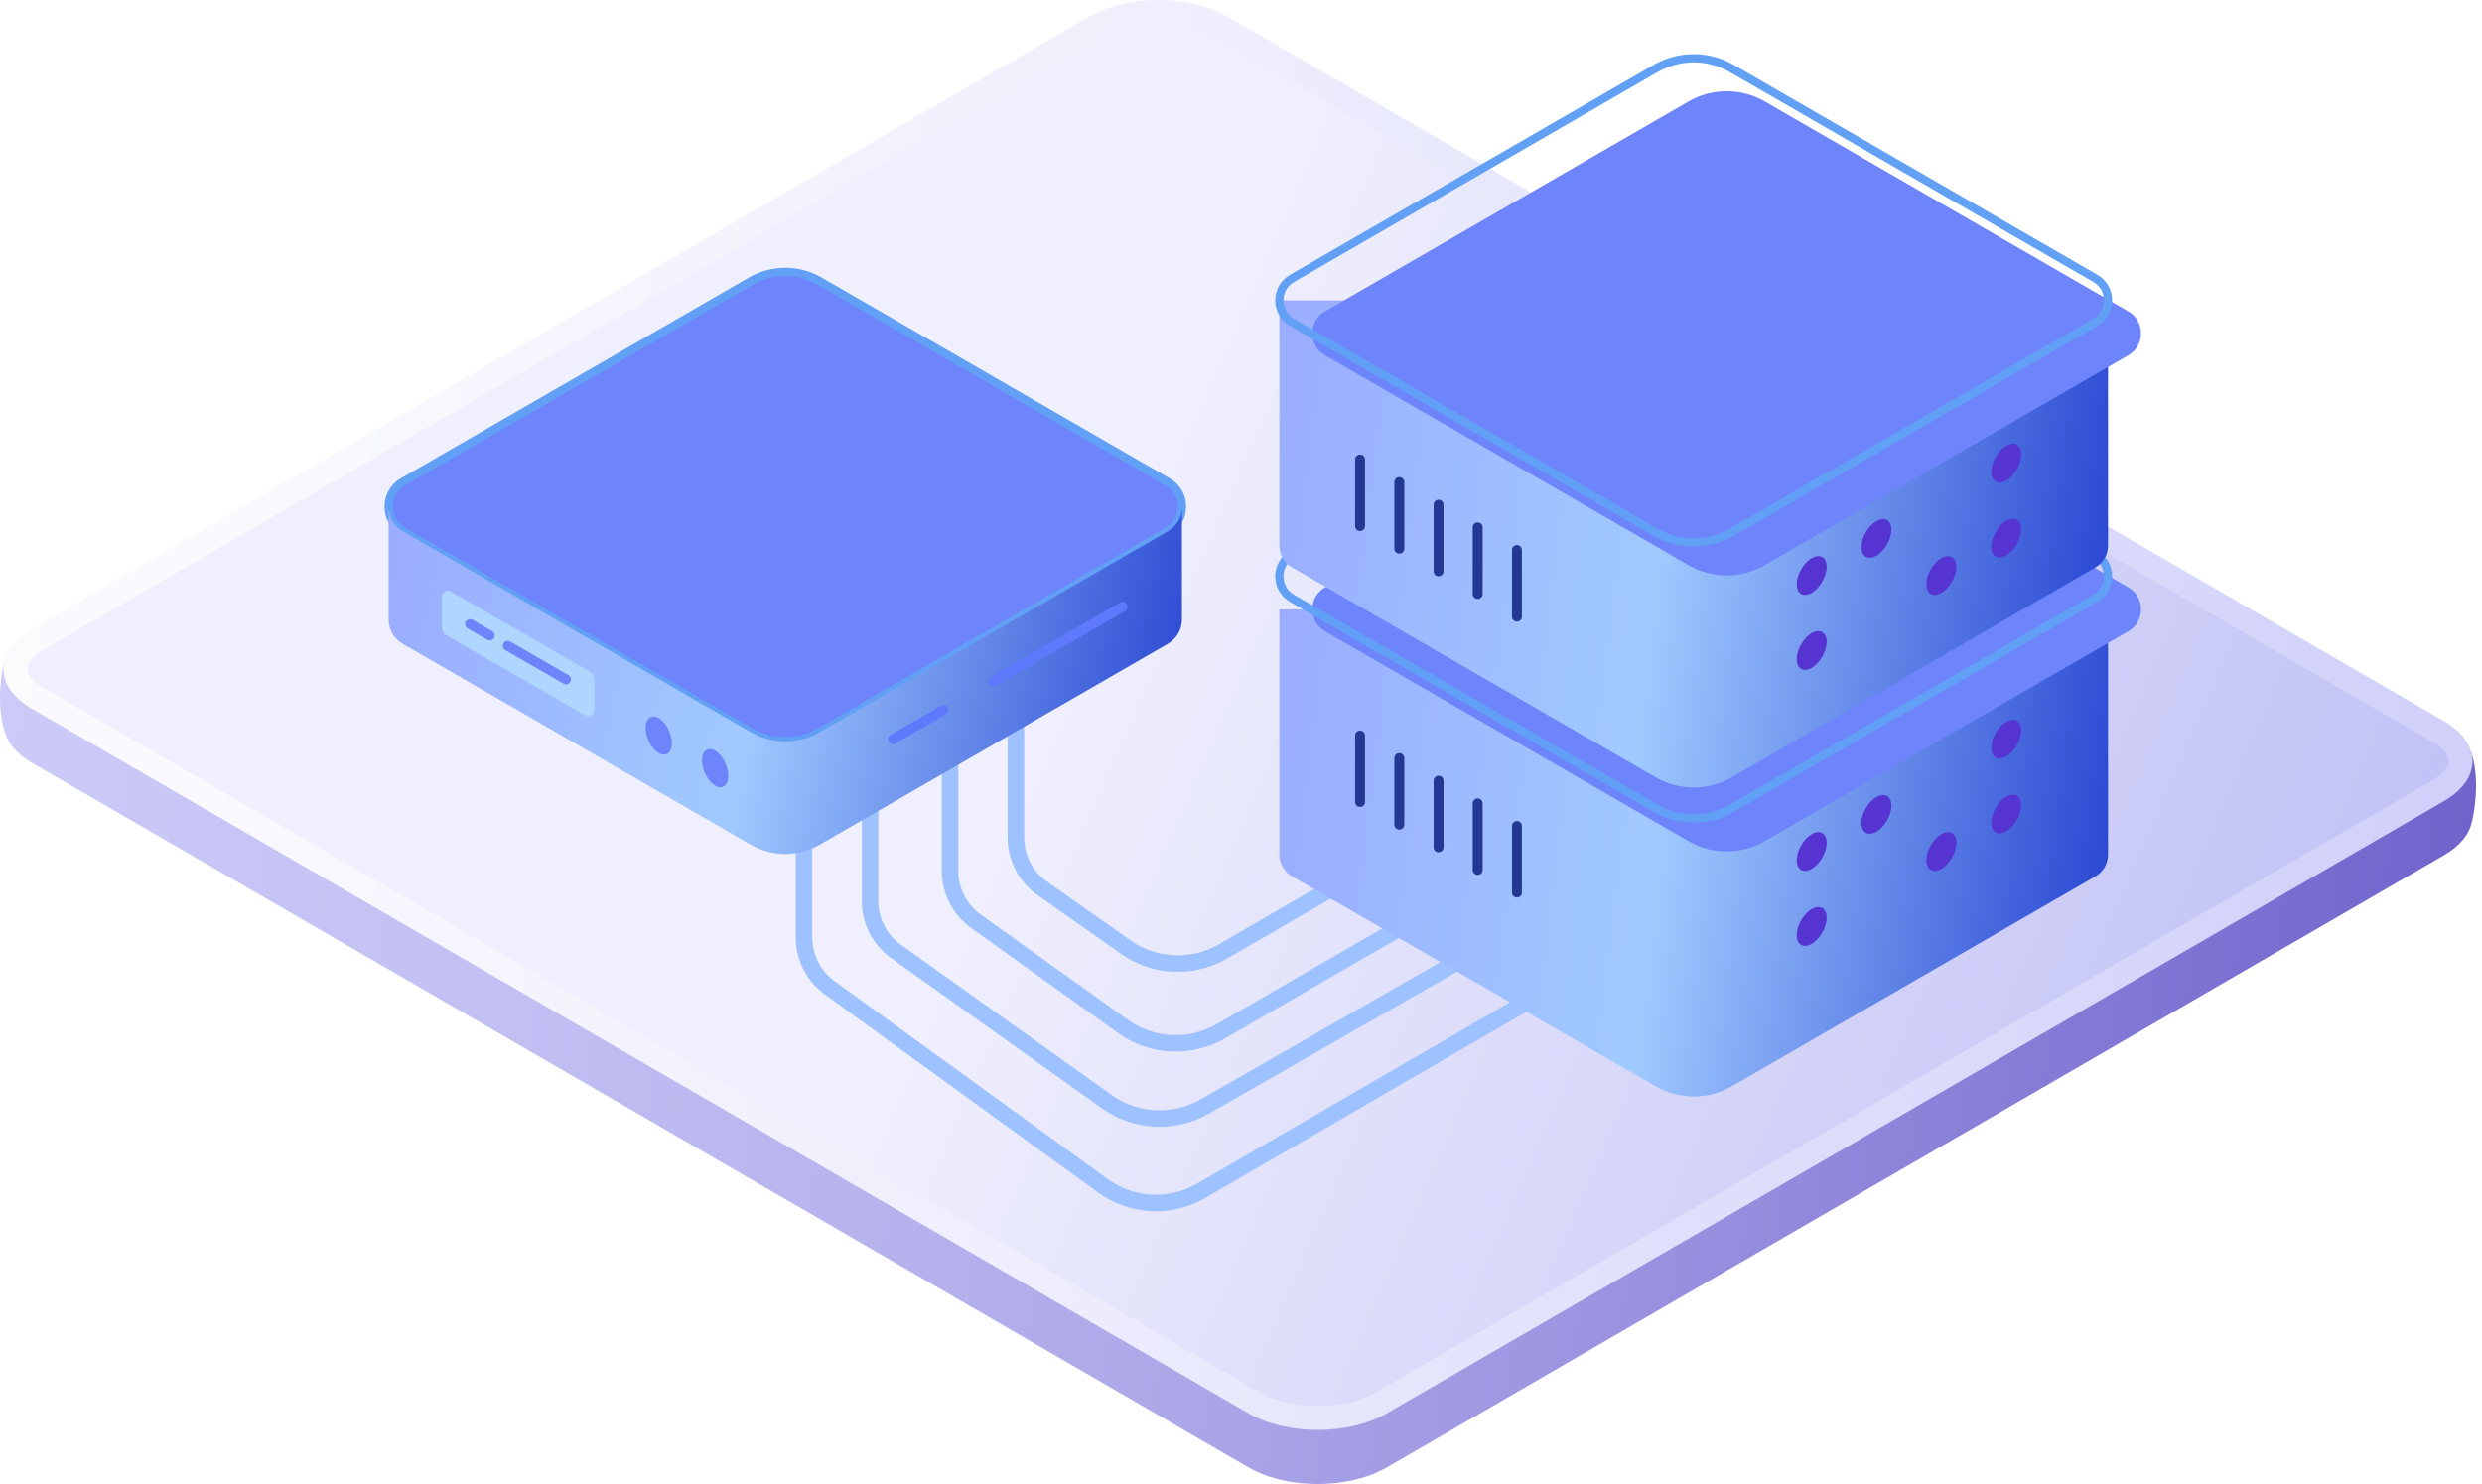 <svg width="301" height="180" viewBox="0 0 301 180" fill="none" xmlns="http://www.w3.org/2000/svg">
<path fill-rule="evenodd" clip-rule="evenodd" d="M299.73 91.285L148.858 8.571C144.229 5.891 136.724 5.891 132.095 8.571L0.509 80.258C0.509 80.258 -0.636 84.599 0.509 88.554H0.521C0.842 90.011 1.954 91.418 3.886 92.537L151.421 177.99C156.05 180.67 163.555 180.67 168.184 177.99L296.391 103.734C298.346 102.602 299.465 101.173 299.768 99.697H299.777C299.777 99.697 300.934 95.173 299.728 91.288L299.73 91.285Z" fill="url(#paint0_linear_1_5304)"/>
<path fill-rule="evenodd" clip-rule="evenodd" d="M148.849 2.01L296.384 87.463C301.013 90.144 301.013 94.491 296.384 97.173L168.177 171.429C163.548 174.109 156.043 174.109 151.414 171.429L3.879 85.978C-0.75 83.298 -0.75 78.951 3.879 76.268L132.083 2.01C136.712 -0.67 144.218 -0.67 148.847 2.01H148.849Z" fill="url(#paint1_linear_1_5304)"/>
<path fill-rule="evenodd" clip-rule="evenodd" d="M159.804 170.546C157.174 170.546 154.645 169.956 152.864 168.924L5.327 83.471C4.075 82.745 3.298 81.846 3.298 81.122C3.298 80.398 4.075 79.499 5.327 78.773L133.534 4.517C135.314 3.485 137.844 2.895 140.474 2.895C143.104 2.895 145.634 3.485 147.414 4.517L294.949 89.97C296.201 90.697 296.978 91.595 296.978 92.319C296.978 93.043 296.201 93.942 294.949 94.668L166.742 168.926C164.962 169.958 162.432 170.549 159.802 170.549L159.804 170.546Z" fill="url(#paint2_linear_1_5304)"/>
<path d="M117.065 63.359L121.226 65.566C122.439 66.211 123.201 67.476 123.201 68.856V101.583C123.201 104.037 124.392 106.338 126.392 107.745L136.538 114.885C140.027 117.339 144.614 117.544 148.305 115.406L197.034 87.187M109.069 67.344L113.24 69.554C114.455 70.199 115.218 71.465 115.218 72.846V105.622C115.218 108.067 116.401 110.36 118.392 111.771L136.237 124.533C139.738 127.017 144.359 127.232 148.072 125.083L205.031 92.148M99.358 71.33L103.536 73.522C104.754 74.161 105.518 75.418 105.518 76.787V109.322C105.518 111.735 106.692 114.001 108.669 115.401L134.235 133.631C137.746 136.121 142.393 136.345 146.13 134.204L211.314 96.879M91.361 75.315L95.526 77.528C96.74 78.174 97.502 79.442 97.502 80.824V113.686C97.502 116.111 98.66 118.386 100.615 119.804L133.764 143.832C137.267 146.37 141.922 146.608 145.663 144.44L218.74 102.064" stroke="#9EC1FF" stroke-width="2" stroke-miterlimit="10"/>
<g filter="url(#filter0_d_1_5304)">
<path d="M143.339 57.34V57.56C143.312 58.694 142.73 59.802 141.606 60.443L138.408 62.291L99.384 84.811C96.817 86.291 93.652 86.291 91.074 84.811L52.061 62.296L48.863 60.449C47.706 59.785 47.13 58.623 47.13 57.45C47.13 56.277 47.706 55.12 48.863 54.451L91.08 30.094C93.658 28.609 96.822 28.609 99.389 30.094L141.611 54.457C142.736 55.098 143.317 56.217 143.344 57.34H143.339Z" fill="#6D84FB" stroke="#62A0F6" stroke-linecap="round" stroke-linejoin="round"/>
<path d="M143.339 57.56V71.216C143.312 72.35 142.73 73.458 141.606 74.099L99.384 98.467C96.817 99.947 93.652 99.947 91.074 98.467L48.863 74.105C47.706 73.441 47.13 72.279 47.13 71.106V57.45C47.13 58.618 47.706 59.78 48.863 60.449L52.061 62.296L91.08 84.817C93.658 86.297 96.822 86.297 99.389 84.817L138.414 62.296L141.611 60.449C142.736 59.807 143.317 58.7 143.344 57.565L143.339 57.56Z" fill="url(#paint3_linear_1_5304)"/>
<path d="M70.968 82.772L54.135 73.057C53.795 72.86 53.581 72.493 53.581 72.098V68.394C53.581 67.824 54.195 67.473 54.689 67.752L71.522 77.467C71.862 77.664 72.076 78.031 72.076 78.426V82.13C72.076 82.7 71.462 83.051 70.968 82.772Z" fill="#AFD6FF"/>
<path d="M61.572 74.331L68.642 78.409" stroke="#6D84FB" stroke-width="1.2" stroke-linecap="round" stroke-linejoin="round"/>
<path d="M57.015 71.699L59.39 73.075" stroke="#6D84FB" stroke-width="1.2" stroke-linecap="round" stroke-linejoin="round"/>
<path d="M81.48 86.14C81.48 87.314 80.767 87.851 79.889 87.341C79.012 86.837 78.299 85.477 78.299 84.304C78.299 83.131 79.012 82.594 79.889 83.103C80.767 83.608 81.48 84.967 81.48 86.14Z" fill="#6D84FB"/>
<path d="M88.319 90.088C88.319 91.261 87.606 91.798 86.728 91.288C85.851 90.778 85.138 89.424 85.138 88.251C85.138 87.078 85.851 86.54 86.728 87.05C87.606 87.555 88.319 88.914 88.319 90.088Z" fill="#6D84FB"/>
<path d="M120.395 78.677L136.119 69.604" stroke="#5F79FD" stroke-width="1.2" stroke-linecap="round" stroke-linejoin="round"/>
<path d="M108.312 85.65L114.444 82.114" stroke="#5F79FD" stroke-width="1.2" stroke-linecap="round" stroke-linejoin="round"/>
</g>
<g filter="url(#filter1_d_1_5304)">
<path d="M226.733 69.909L210.022 60.26C207.166 58.608 203.645 58.608 200.783 60.26L184.072 69.909H155.158V99.636C155.158 100.673 155.67 101.711 156.695 102.3L200.783 127.756C203.639 129.408 207.16 129.408 210.022 127.756L254.11 102.3C255.135 101.704 255.647 100.673 255.647 99.636V69.909H226.733Z" fill="url(#paint4_linear_1_5304)"/>
</g>
<g filter="url(#filter2_i_1_5304)">
<path d="M200.786 98.029L156.692 72.573C154.637 71.388 154.637 68.424 156.692 67.239L200.78 41.782C203.636 40.131 207.157 40.131 210.019 41.782L254.107 67.239C256.162 68.424 256.162 71.388 254.107 72.573L210.019 98.029C207.163 99.681 203.642 99.681 200.78 98.029H200.786Z" fill="#6D84FB"/>
</g>
<path d="M200.786 98.029L156.692 72.573C154.637 71.388 154.637 68.424 156.692 67.239L200.78 41.782C203.636 40.131 207.157 40.131 210.019 41.782L254.107 67.239C256.162 68.424 256.162 71.388 254.107 72.573L210.019 98.029C207.163 99.681 203.642 99.681 200.78 98.029H200.786Z" stroke="#62A0F6" stroke-linecap="round" stroke-linejoin="round"/>
<path d="M164.939 89.206V97.28" stroke="#223893" stroke-width="1.2" stroke-linecap="round" stroke-linejoin="round"/>
<path d="M169.698 91.947V100.027" stroke="#223893" stroke-width="1.2" stroke-linecap="round" stroke-linejoin="round"/>
<path d="M174.458 94.693V102.773" stroke="#223893" stroke-width="1.2" stroke-linecap="round" stroke-linejoin="round"/>
<path d="M179.205 97.44V105.52" stroke="#223893" stroke-width="1.2" stroke-linecap="round" stroke-linejoin="round"/>
<path d="M183.964 100.187V108.267" stroke="#223893" stroke-width="1.2" stroke-linecap="round" stroke-linejoin="round"/>
<path d="M229.376 97.728C229.376 98.887 228.563 100.302 227.558 100.885C226.552 101.467 225.739 100.994 225.739 99.835C225.739 98.676 226.552 97.261 227.558 96.678C228.563 96.096 229.376 96.569 229.376 97.728Z" fill="#5634D1"/>
<path d="M221.529 102.229C221.529 103.388 220.716 104.803 219.711 105.386C218.706 105.968 217.893 105.495 217.893 104.336C217.893 103.177 218.706 101.762 219.711 101.179C220.716 100.597 221.529 101.07 221.529 102.229Z" fill="#5634D1"/>
<path d="M245.123 88.598C245.123 89.757 244.31 91.172 243.305 91.755C242.299 92.337 241.486 91.864 241.486 90.705C241.486 89.546 242.299 88.131 243.305 87.548C244.31 86.966 245.123 87.439 245.123 88.598Z" fill="#5634D1"/>
<path d="M245.123 97.683C245.123 98.842 244.31 100.257 243.305 100.84C242.299 101.423 241.486 100.949 241.486 99.79C241.486 98.631 242.299 97.216 243.305 96.633C244.31 96.051 245.123 96.525 245.123 97.683Z" fill="#5634D1"/>
<path d="M237.26 102.229C237.26 103.388 236.447 104.803 235.441 105.386C234.436 105.968 233.623 105.495 233.623 104.336C233.623 103.177 234.436 101.762 235.441 101.179C236.447 100.597 237.26 101.07 237.26 102.229Z" fill="#5634D1"/>
<path d="M221.529 111.321C221.529 112.48 220.716 113.895 219.711 114.477C218.706 115.06 217.893 114.586 217.893 113.427C217.893 112.269 218.706 110.854 219.711 110.271C220.716 109.688 221.529 110.162 221.529 111.321Z" fill="#5634D1"/>
<path d="M226.733 36.434L210.022 26.785C207.166 25.133 203.645 25.133 200.783 26.785L184.072 36.434H155.158V66.161C155.158 67.198 155.67 68.236 156.695 68.825L200.783 94.281C203.639 95.933 207.16 95.933 210.022 94.281L254.11 68.825C255.135 68.229 255.647 67.198 255.647 66.161V36.434H226.733Z" fill="url(#paint5_linear_1_5304)"/>
<g filter="url(#filter3_i_1_5304)">
<path d="M200.786 64.554L156.692 39.097C154.637 37.913 154.637 34.949 156.692 33.764L200.78 8.307C203.636 6.656 207.157 6.656 210.019 8.307L254.107 33.764C256.162 34.949 256.162 37.913 254.107 39.097L210.019 64.554C207.163 66.206 203.642 66.206 200.78 64.554H200.786Z" fill="#6D84FB"/>
</g>
<path d="M200.786 64.554L156.692 39.097C154.637 37.913 154.637 34.949 156.692 33.764L200.78 8.307C203.636 6.656 207.157 6.656 210.019 8.307L254.107 33.764C256.162 34.949 256.162 37.913 254.107 39.097L210.019 64.554C207.163 66.206 203.642 66.206 200.78 64.554H200.786Z" stroke="#62A0F6" stroke-linecap="round" stroke-linejoin="round"/>
<path d="M164.939 55.731V63.805" stroke="#223893" stroke-width="1.2" stroke-linecap="round" stroke-linejoin="round"/>
<path d="M169.698 58.472V66.552" stroke="#223893" stroke-width="1.2" stroke-linecap="round" stroke-linejoin="round"/>
<path d="M174.458 61.218V69.299" stroke="#223893" stroke-width="1.2" stroke-linecap="round" stroke-linejoin="round"/>
<path d="M179.205 63.965V72.045" stroke="#223893" stroke-width="1.2" stroke-linecap="round" stroke-linejoin="round"/>
<path d="M183.964 66.712V74.792" stroke="#223893" stroke-width="1.2" stroke-linecap="round" stroke-linejoin="round"/>
<path d="M229.376 64.253C229.376 65.412 228.563 66.827 227.558 67.41C226.552 67.992 225.739 67.519 225.739 66.36C225.739 65.201 226.552 63.786 227.558 63.203C228.563 62.621 229.376 63.094 229.376 64.253Z" fill="#5634D1"/>
<path d="M221.529 68.754C221.529 69.913 220.716 71.328 219.711 71.911C218.706 72.493 217.893 72.019 217.893 70.861C217.893 69.702 218.706 68.287 219.711 67.704C220.716 67.122 221.529 67.595 221.529 68.754Z" fill="#5634D1"/>
<path d="M245.123 55.123C245.123 56.282 244.31 57.697 243.305 58.28C242.299 58.862 241.486 58.388 241.486 57.23C241.486 56.071 242.299 54.656 243.305 54.073C244.31 53.49 245.123 53.964 245.123 55.123Z" fill="#5634D1"/>
<path d="M245.123 64.208C245.123 65.367 244.31 66.782 243.305 67.365C242.299 67.948 241.486 67.474 241.486 66.315C241.486 65.156 242.299 63.741 243.305 63.158C244.31 62.576 245.123 63.05 245.123 64.208Z" fill="#5634D1"/>
<path d="M237.26 68.754C237.26 69.913 236.447 71.328 235.441 71.911C234.436 72.493 233.623 72.019 233.623 70.861C233.623 69.702 234.436 68.287 235.441 67.704C236.447 67.122 237.26 67.595 237.26 68.754Z" fill="#5634D1"/>
<path d="M221.529 77.846C221.529 79.005 220.716 80.42 219.711 81.002C218.706 81.585 217.893 81.111 217.893 79.952C217.893 78.793 218.706 77.379 219.711 76.796C220.716 76.213 221.529 76.687 221.529 77.846Z" fill="#5634D1"/>
<defs>
<filter id="filter0_d_1_5304" x="42.63" y="28.48" width="105.215" height="79.097" filterUnits="userSpaceOnUse" color-interpolation-filters="sRGB">
<feFlood flood-opacity="0" result="BackgroundImageFix"/>
<feColorMatrix in="SourceAlpha" type="matrix" values="0 0 0 0 0 0 0 0 0 0 0 0 0 0 0 0 0 0 127 0" result="hardAlpha"/>
<feOffset dy="4"/>
<feGaussianBlur stdDeviation="2"/>
<feComposite in2="hardAlpha" operator="out"/>
<feColorMatrix type="matrix" values="0 0 0 0 0 0 0 0 0 0 0 0 0 0 0 0 0 0 0.25 0"/>
<feBlend mode="normal" in2="BackgroundImageFix" result="effect1_dropShadow_1_5304"/>
<feBlend mode="normal" in="SourceGraphic" in2="effect1_dropShadow_1_5304" result="shape"/>
</filter>
<filter id="filter1_d_1_5304" x="151.158" y="59.021" width="108.488" height="77.974" filterUnits="userSpaceOnUse" color-interpolation-filters="sRGB">
<feFlood flood-opacity="0" result="BackgroundImageFix"/>
<feColorMatrix in="SourceAlpha" type="matrix" values="0 0 0 0 0 0 0 0 0 0 0 0 0 0 0 0 0 0 127 0" result="hardAlpha"/>
<feOffset dy="4"/>
<feGaussianBlur stdDeviation="2"/>
<feComposite in2="hardAlpha" operator="out"/>
<feColorMatrix type="matrix" values="0 0 0 0 0 0 0 0 0 0 0 0 0 0 0 0 0 0 0.25 0"/>
<feBlend mode="normal" in2="BackgroundImageFix" result="effect1_dropShadow_1_5304"/>
<feBlend mode="normal" in="SourceGraphic" in2="effect1_dropShadow_1_5304" result="shape"/>
</filter>
<filter id="filter2_i_1_5304" x="154.65" y="40.044" width="105.498" height="63.724" filterUnits="userSpaceOnUse" color-interpolation-filters="sRGB">
<feFlood flood-opacity="0" result="BackgroundImageFix"/>
<feBlend mode="normal" in="SourceGraphic" in2="BackgroundImageFix" result="shape"/>
<feColorMatrix in="SourceAlpha" type="matrix" values="0 0 0 0 0 0 0 0 0 0 0 0 0 0 0 0 0 0 127 0" result="hardAlpha"/>
<feOffset dx="4" dy="4"/>
<feGaussianBlur stdDeviation="2"/>
<feComposite in2="hardAlpha" operator="arithmetic" k2="-1" k3="1"/>
<feColorMatrix type="matrix" values="0 0 0 0 0.215 0 0 0 0 0.314 0 0 0 0 0.819 0 0 0 1 0"/>
<feBlend mode="normal" in2="shape" result="effect1_innerShadow_1_5304"/>
</filter>
<filter id="filter3_i_1_5304" x="154.65" y="6.568" width="105.498" height="63.724" filterUnits="userSpaceOnUse" color-interpolation-filters="sRGB">
<feFlood flood-opacity="0" result="BackgroundImageFix"/>
<feBlend mode="normal" in="SourceGraphic" in2="BackgroundImageFix" result="shape"/>
<feColorMatrix in="SourceAlpha" type="matrix" values="0 0 0 0 0 0 0 0 0 0 0 0 0 0 0 0 0 0 127 0" result="hardAlpha"/>
<feOffset dx="4" dy="4"/>
<feGaussianBlur stdDeviation="2"/>
<feComposite in2="hardAlpha" operator="arithmetic" k2="-1" k3="1"/>
<feColorMatrix type="matrix" values="0 0 0 0 0.215 0 0 0 0 0.314 0 0 0 0 0.819 0 0 0 1 0"/>
<feBlend mode="normal" in2="shape" result="effect1_innerShadow_1_5304"/>
</filter>
<linearGradient id="paint0_linear_1_5304" x1="-78.097" y1="61.553" x2="297.925" y2="113.491" gradientUnits="userSpaceOnUse">
<stop stop-color="#D0CFFA"/>
<stop offset="0.2" stop-color="#CCCBF8"/>
<stop offset="0.39" stop-color="#C2BFF3"/>
<stop offset="0.58" stop-color="#B0ACEA"/>
<stop offset="0.77" stop-color="#9890DF"/>
<stop offset="0.95" stop-color="#786DD0"/>
<stop offset="1" stop-color="#7064CC"/>
</linearGradient>
<linearGradient id="paint1_linear_1_5304" x1="-89.982" y1="43.706" x2="297.771" y2="112.725" gradientUnits="userSpaceOnUse">
<stop stop-color="white"/>
<stop offset="0.28" stop-color="#FAFAFE"/>
<stop offset="0.58" stop-color="#EEEEFD"/>
<stop offset="0.88" stop-color="#D9D9FB"/>
<stop offset="1" stop-color="#CFCFFA"/>
</linearGradient>
<linearGradient id="paint2_linear_1_5304" x1="-34.45" y1="5.755" x2="284.821" y2="144.904" gradientUnits="userSpaceOnUse">
<stop offset="0.52" stop-color="#EFEFFD"/>
<stop offset="1" stop-color="#BFBFF5"/>
</linearGradient>
<linearGradient id="paint3_linear_1_5304" x1="47.13" y1="55.208" x2="148.156" y2="74.924" gradientUnits="userSpaceOnUse">
<stop stop-color="#9AABFF"/>
<stop offset="0.468" stop-color="#A0CAFF"/>
<stop offset="1" stop-color="#2441D0"/>
</linearGradient>
<linearGradient id="paint4_linear_1_5304" x1="155.158" y1="55.297" x2="263.066" y2="68.539" gradientUnits="userSpaceOnUse">
<stop stop-color="#9AABFF"/>
<stop offset="0.468" stop-color="#A0CAFF"/>
<stop offset="1" stop-color="#2441D0"/>
</linearGradient>
<linearGradient id="paint5_linear_1_5304" x1="155.158" y1="21.822" x2="263.066" y2="35.064" gradientUnits="userSpaceOnUse">
<stop stop-color="#9AABFF"/>
<stop offset="0.468" stop-color="#A0CAFF"/>
<stop offset="1" stop-color="#2441D0"/>
</linearGradient>
</defs>
</svg>
